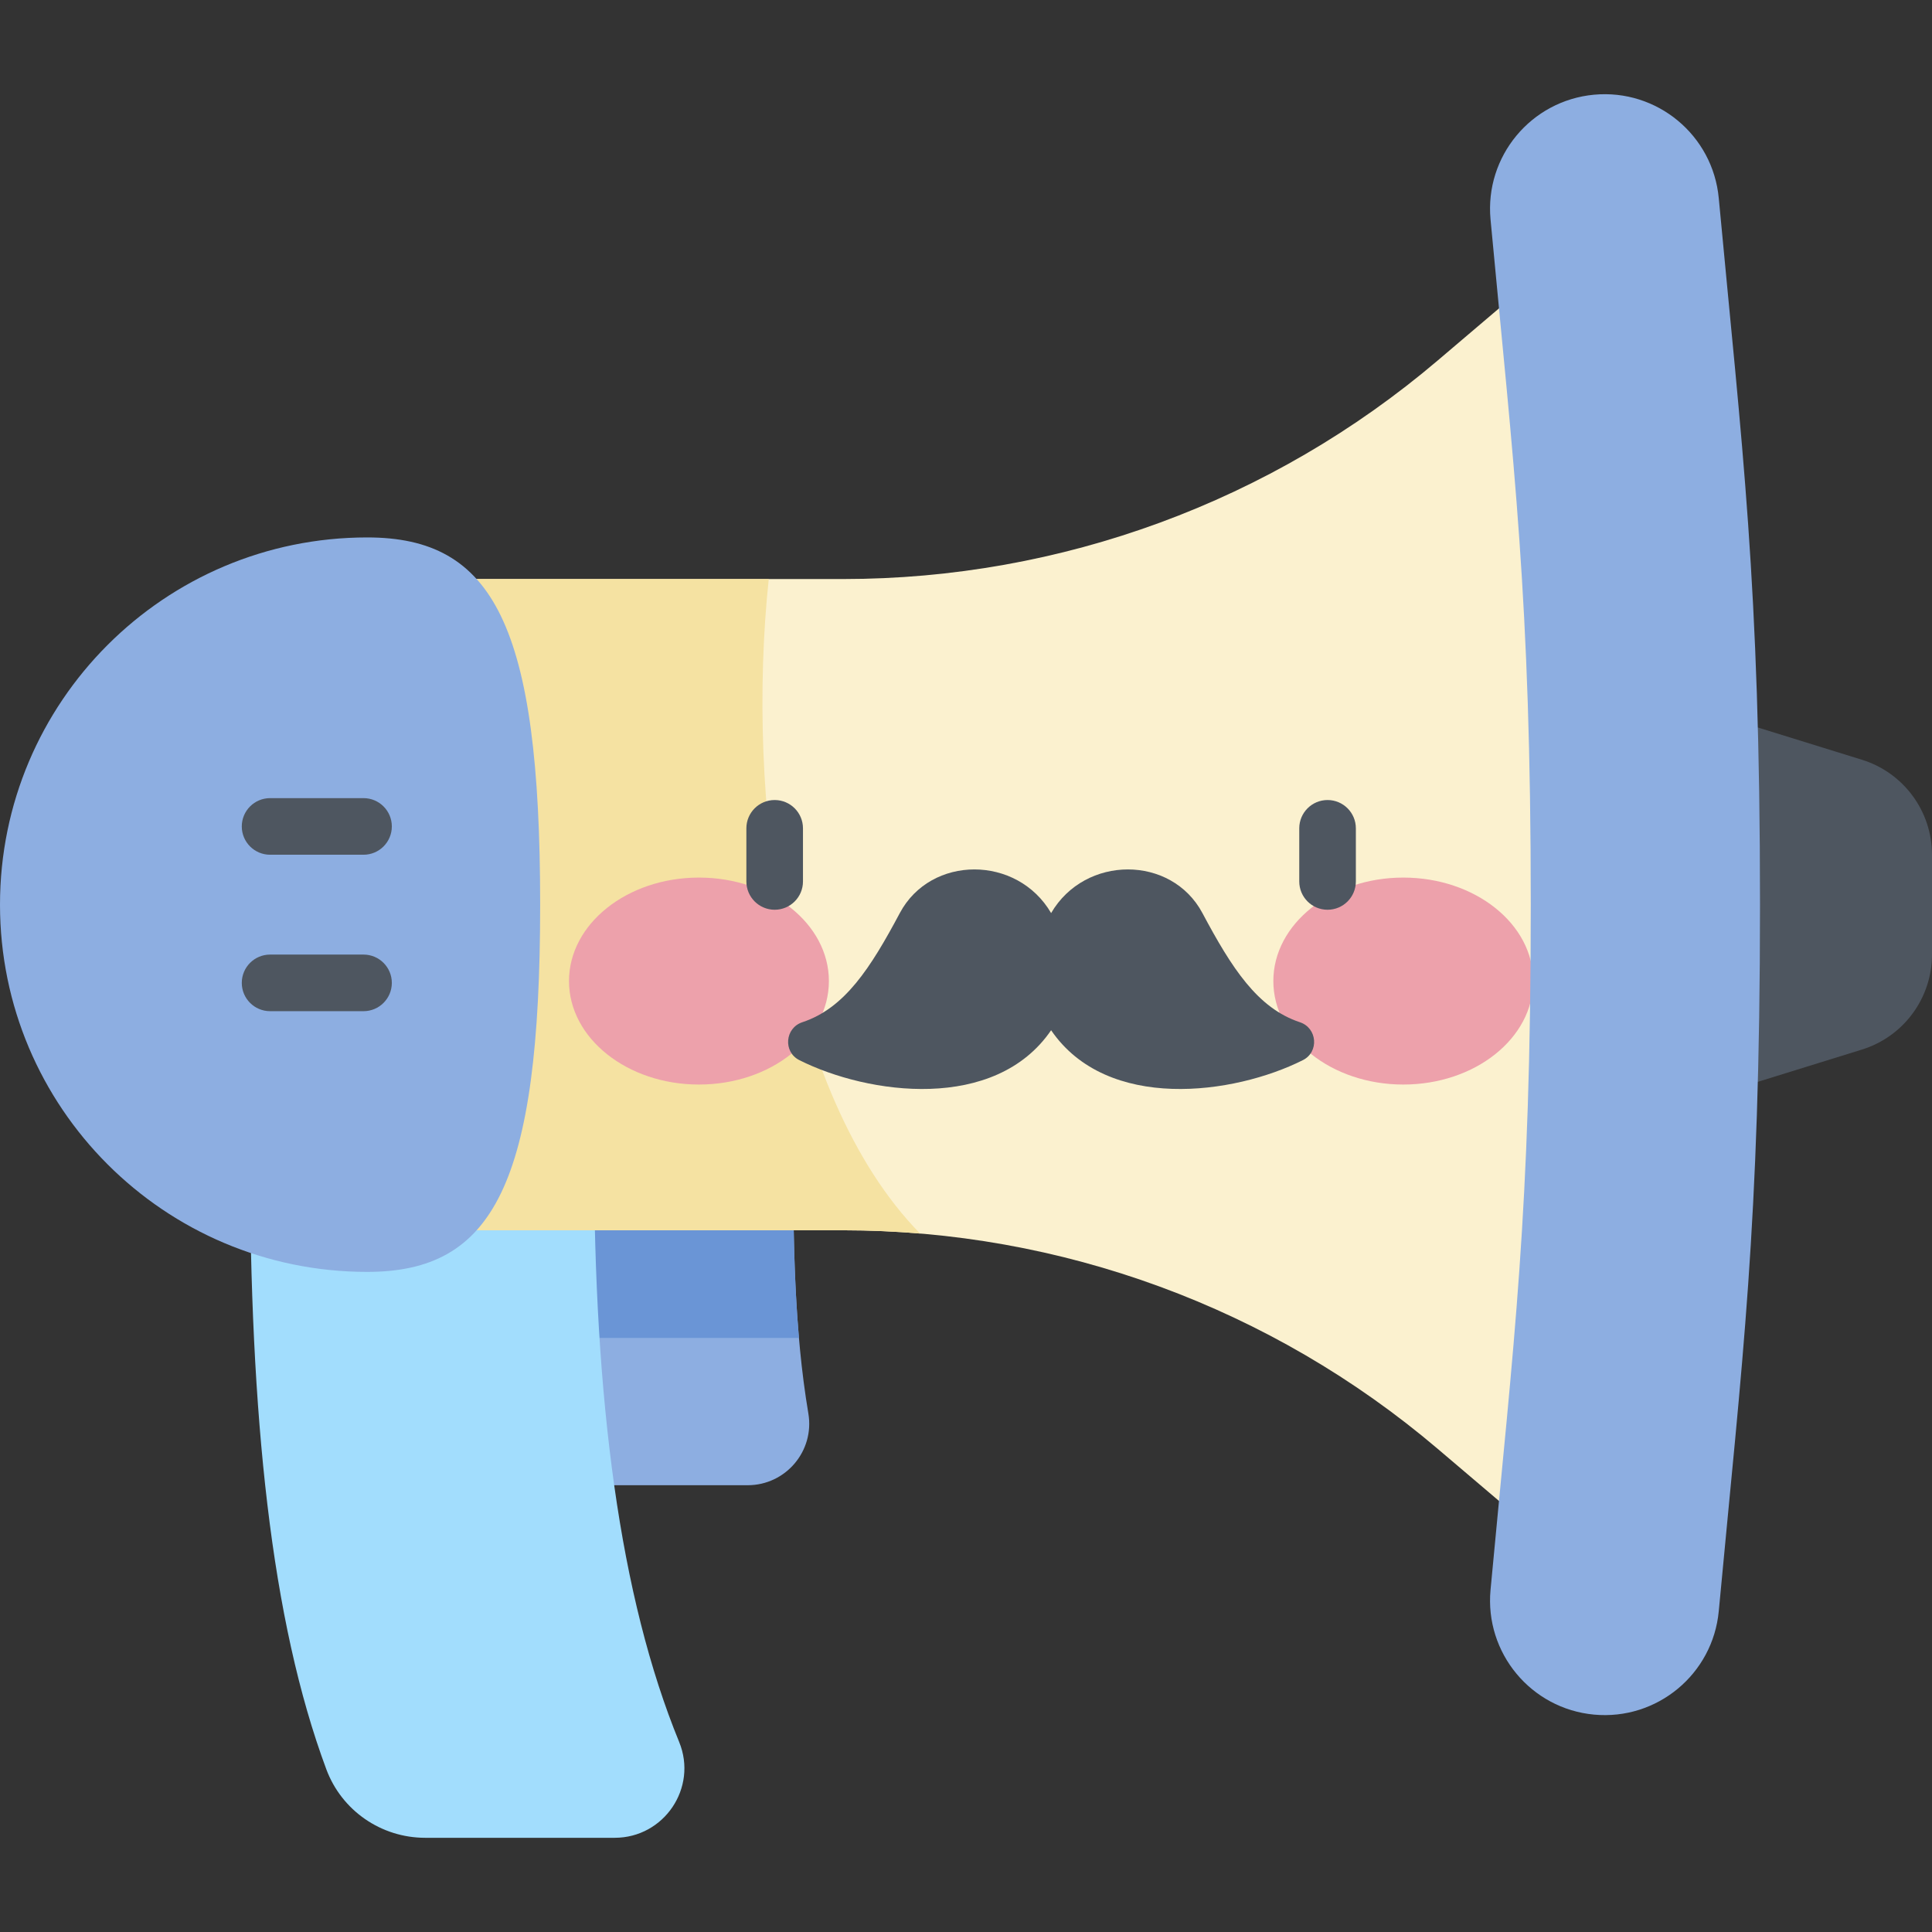 <svg id="Capa_1" enable-background="new 0 0 512 512" height="512" viewBox="0 0 512 512" width="512" xmlns="http://www.w3.org/2000/svg"><rect x="0" y="0" width="512" height="512" fill="#333333" stroke="none"/><g><path d="m493.427 201.34-51.247-15.883v108.574l51.247-15.884c11.044-3.423 18.573-13.638 18.573-25.2v-26.407c0-11.562-7.529-21.777-18.573-25.2z" fill="#4e5660"/><path d="m210.185 305.831c0 23.178.317 46.655 4.039 68.761 1.675 9.947-6 19.007-16.087 19.007h-63.529v-87.767h75.577z" fill="#8daee1"/><path d="m211.732 354.562c-1.385-16.005-1.547-32.441-1.547-48.731h-75.577v48.731z" fill="#6a95d6"/><path d="m179.989 461.65c-15.738-38.413-22.564-90.426-22.564-155.818h-91.19c0 69.752 5.592 123.659 20.248 163.057 4.065 10.929 14.531 18.147 26.191 18.147h50.225c13.094 0 22.054-13.27 17.09-25.386z" fill="#a2ddfd"/><path d="m420.107 62.3-39.115 33.243c-43.986 37.383-99.831 57.909-157.556 57.909h-109.329v172.585h109.329c57.726 0 113.571 20.525 157.556 57.909l39.115 33.243z" fill="#fbf1cf"/><path d="m203.73 153.451h-89.623v172.585h109.329c6.833 0 13.638.298 20.402.867-36.478-37.184-46.16-116.538-40.108-173.452z" fill="#f5e2a2"/><g><g fill="#eda1ab"><ellipse cx="185.228" cy="259.991" rx="34.437" ry="27.424"/><ellipse cx="371.887" cy="259.991" rx="34.437" ry="27.424"/></g><g fill="#4e5660"><path d="m205.297 241.092c-4.142 0-7.5-3.358-7.5-7.5v-14.077c0-4.142 3.358-7.5 7.5-7.5s7.5 3.358 7.5 7.5v14.077c0 4.142-3.358 7.5-7.5 7.5z"/><path d="m351.817 241.092c-4.142 0-7.5-3.358-7.5-7.5v-14.077c0-4.142 3.358-7.5 7.5-7.5s7.5 3.358 7.5 7.5v14.077c0 4.142-3.358 7.5-7.5 7.5z"/><path d="m278.557 273.024c14.833 21.693 48.454 17.096 66.716 7.926 4.346-2.182 3.829-8.521-.788-10.05-11.224-3.716-18.053-14.327-25.832-28.928-8.215-15.419-31.101-15.419-40.096 0-8.995-15.419-31.881-15.419-40.096 0-7.779 14.601-14.608 25.212-25.832 28.928-4.617 1.529-5.134 7.867-.788 10.05 18.262 9.171 51.883 13.767 66.716-7.926z"/></g></g><path d="m422.425 454.389c-16.702-1.559-28.978-16.363-27.418-33.065 6.169-66.083 10.666-99.72 10.666-181.581 0-81.695-4.521-115.758-10.666-181.58-1.56-16.702 10.716-31.506 27.418-33.065 16.697-1.56 31.507 10.717 33.065 27.418 6.192 66.313 10.929 101.747 10.929 187.227 0 85.24-4.721 120.737-10.929 187.228-1.556 16.675-16.336 28.981-33.065 27.418z" fill="#8daee1"/><path d="m0 239.744c0 53.748 43.571 97.319 97.319 97.319 33.368 0 45.829-23.095 45.829-97.319s-12.462-97.319-45.829-97.319c-53.748 0-97.319 43.571-97.319 97.319z" fill="#8daee1"/><g fill="#4e5660"><path d="m96.339 226.514h-24.765c-4.142 0-7.5-3.358-7.5-7.5s3.358-7.5 7.5-7.5h24.765c4.142 0 7.5 3.358 7.5 7.5s-3.358 7.5-7.5 7.5z"/><path d="m96.339 267.973h-24.765c-4.142 0-7.5-3.358-7.5-7.5s3.358-7.5 7.5-7.5h24.765c4.142 0 7.5 3.358 7.5 7.5s-3.358 7.5-7.5 7.5z"/></g></g></svg>